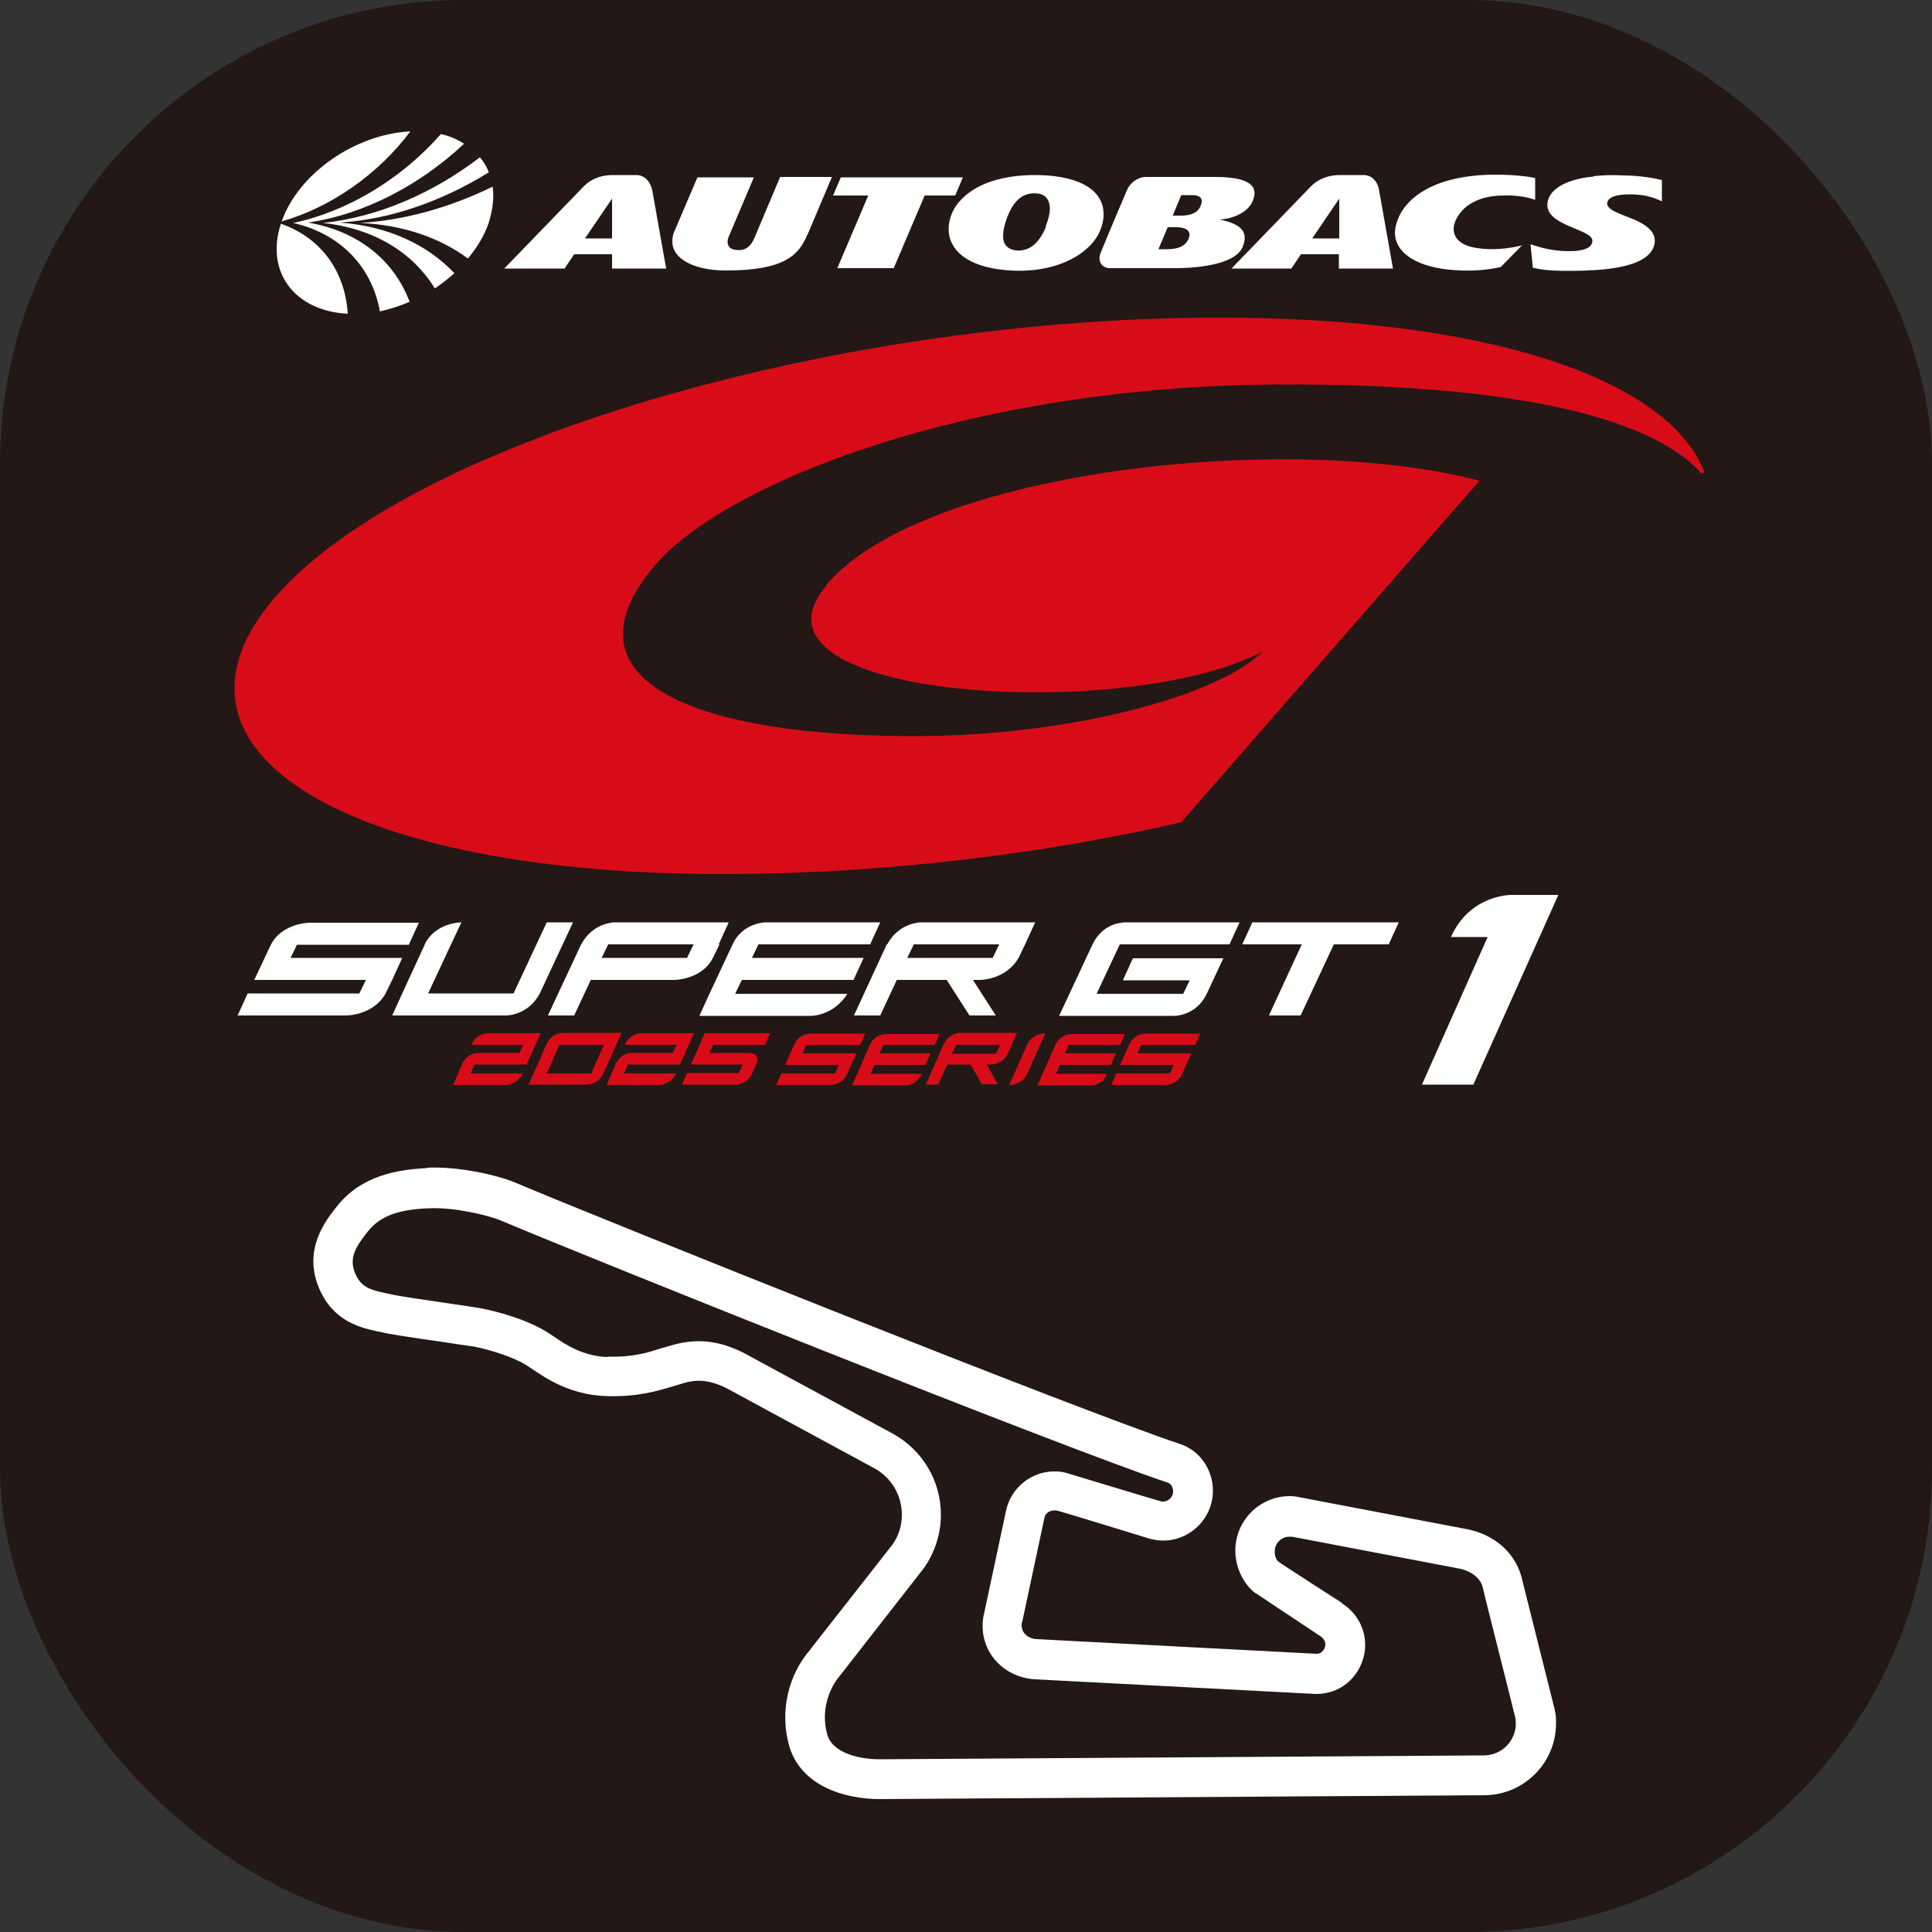 <?xml version="1.0" encoding="UTF-8"?>
<svg id="_レイヤー_1" data-name="レイヤー 1" xmlns="http://www.w3.org/2000/svg" viewBox="0 0 50 50">
  <rect x="0" y="0" width="50" height="50" fill="#333333" stroke="none"/>
  <defs>
    <style>
      .cls-1 {
        fill: #231815;
      }

      .cls-2 {
        fill: #fff;
      }

      .cls-3 {
        fill: #d70c18;
      }
    </style>
  </defs>
  <rect class="cls-1" width="50" height="50" rx="12" ry="12"/>
  <g>
    <path class="cls-2" d="M40.33,23.16l-2.2,4.91h-1.33l1.7-3.82h-.95c.49-1.1,1.56-1.09,1.56-1.09h1.22Z"/>
    <g>
      <path class="cls-2" d="M39.73,4.61v.56c-.26-.09-.56-.12-.83-.11-.45,0-1.02.15-1.24.67-.02.06-.04.12-.04.19,0,.29.25.45.61.5.36.06.81.02,1.16-.07l-.55.56c-.39.09-.81.11-1.21.08-.88-.06-1.53-.4-1.53-.98.05-.72.82-1.49,2.61-1.49.54,0,.9.06,1.03.09ZM27.06,5.86c.07-.17.11-.33.11-.46,0-.2-.09-.36-.3-.39-.44-.06-.69.25-.84.72-.05.15-.07.28-.07.38,0,.23.13.34.32.37.3.03.58-.11.79-.61ZM27.09,4.54c1.12.08,1.48.55,1.47,1.01,0,.14-.03.28-.09.42-.25.6-1.15,1.14-2.45,1.02-1-.09-1.47-.53-1.47-1.06,0-.29.13-.57.33-.77.67-.69,1.87-.64,2.2-.62ZM28.49,6.53c.24-.59.68-1.62.68-1.62.08-.18.27-.32.46-.33h1.83c1,0,1.09.31.96.62-.15.37-.67.48-.86.48.52.11.77.29.6.71-.17.41-.99.55-1.77.55h-1.66c-.21,0-.34-.17-.24-.41ZM30.57,5.58c.24,0,.43-.07.5-.25.08-.18,0-.28-.21-.28h-.29l-.22.53h.23ZM30.44,5.88h-.22l-.24.57h.21c.27,0,.48-.06.57-.27.1-.24-.13-.3-.32-.3ZM41.24,4.56c.17-.02.46-.04.74-.02.34,0,.7.04,1.03.12v.55c-.27-.13-.52-.18-.83-.18-.35,0-.52.07-.57.17-.09.17.19.28.3.33.33.14,1.06.33.89.85-.21.6-1.5.62-2.1.63-.35,0-.68,0-1.03-.08l-.06-.61c.34.12.65.18,1.01.18.33,0,.57-.07.59-.25.05-.34-1.32-.39-1.15-1.06.11-.43.78-.59,1.18-.62ZM34.66,6.17v-1.03l-.7,1.03h.7ZM31.88,6.94l2.05-2.12c.22-.22.5-.29.74-.29h.62c.23,0,.37.19.4.39l.36,2.03h-1.4v-.37h-.98l-.25.37h-1.55ZM15.84,6.17v-1.03l-.7,1.03h.7ZM13.06,6.94l2.05-2.12c.22-.22.5-.29.74-.29h.62c.23,0,.37.2.41.39l.36,2.03h-1.4v-.37h-.98l-.25.37h-1.55ZM23.93,5.06l-.8,1.88h-1.46l.8-1.88h-.91l.2-.47h3.16l-.2.47h-.79ZM20.89,6.08c-.22.53-.6.92-2.1.92-.83,0-1.39-.3-1.39-.75,0-.08.01-.18.06-.28l.59-1.38h1.46l-.61,1.44c-.03.07-.07.14-.07.22,0,.12.06.21.24.22.3.03.41-.2.47-.35l.65-1.54h1.34l-.63,1.49ZM10.62,3.4c-.83,1.11-2.06,1.97-3.33,2.33.44-1.25,1.91-2.26,3.33-2.33ZM9.83,8.05c-.21-1.15-1.02-2-2.24-2.28,1.42-.3,2.81-1.15,3.82-2.3.23.05.43.14.6.25-1.14,1.07-2.59,1.83-4.04,2.04,1.3.22,2.23.98,2.63,2.05-.25.11-.51.19-.77.25ZM11.25,7.46c-.57-.93-1.58-1.55-2.89-1.69,1.42-.15,2.85-.77,4.06-1.7.1.12.18.25.23.39-1.21.75-2.55,1.22-3.86,1.3,1.25.09,2.27.57,2.97,1.31-.16.14-.32.27-.5.39ZM12.11,6.69c-.73-.54-1.68-.87-2.79-.92,1.15-.07,2.33-.4,3.43-.94.04.29,0,.6-.1.93-.11.33-.3.64-.54.93ZM7.27,5.79c1.03.36,1.66,1.22,1.73,2.33-1.38-.07-2.14-1.09-1.73-2.33Z"/>
      <path class="cls-3" d="M21.39,15.13c2.52-2.96,11.93-3.99,16.9-2.69l-7.72,8.84c-3.47.8-7.48,1.31-11.58,1.34-9.98.06-15.29-3.16-11.9-7.13,3.4-3.98,14.21-7.21,24.19-7.27,7.3-.04,11.94,1.63,12.83,4.01l-.08.02c-1.36-1.53-5.18-2.33-11-2.3-8.03.05-14.27,2.57-16.07,4.67-2.6,3.04,1.16,4.46,6.84,4.43,3.91-.02,7.72-1.03,8.88-2.19-3.48,1.85-13.84,1.27-11.28-1.72Z"/>
      <g>
        <path class="cls-2" d="M25.69,24.79l.17-.35h-2.21l-.17.35h2.21ZM22.96,24.44c.31-.57.87-.57.87-.57h2.96l-.26.57-.17.35c-.33.57-.99.57-.99.57h-.19l.59.92h-.68l-.59-.92h-1.29l-.43.92h-.68l.85-1.84Z"/>
        <polygon class="cls-2" points="32.41 23.87 36.2 23.87 35.94 24.44 34.52 24.44 33.66 26.28 32.84 26.28 33.69 24.44 32.15 24.44 32.41 23.87"/>
        <path class="cls-2" d="M10.99,24.44c.28-.57.95-.57.95-.57l-.86,1.84h2.21l.86-1.84h.68l-.86,1.84c-.3.57-.86.57-.86.57h-2.96l.26-.57.59-1.28Z"/>
        <path class="cls-2" d="M7.69,24.44l-.17.35h2.89l-.26.57-.17.35c-.32.57-1.01.57-1.01.57h-2.82l.26-.57h2.89l.17-.35h-2.89l.43-.91c.29-.57,1.01-.57,1.01-.57h2.82l-.26.57h-2.89Z"/>
        <path class="cls-2" d="M17.78,24.79l.17-.35h-2.21l-.17.35h2.21ZM18.62,24.44l-.17.35c-.29.57-1,.57-1,.57h-2.16l-.43.92h-.68l.86-1.84c.31-.57.86-.57.86-.57h2.96l-.26.57Z"/>
        <path class="cls-2" d="M19.04,25.72h2.89c-.36.57-.93.57-.93.57h-2.9l.26-.57.6-1.28c.26-.57.86-.57.86-.57h2.96l-.26.57h-2.89l-.17.35h2.89l-.26.57h-2.89l-.17.35Z"/>
        <path class="cls-2" d="M29.03,23.87h3.05l-.26.57h-2.84l-.6,1.28h2.24l.17-.35h-1.73l.26-.57h2.34l-.43.92c-.27.57-.83.57-.83.57h-2.99l.86-1.84c.27-.57.78-.57.78-.57Z"/>
      </g>
      <g>
        <path class="cls-3" d="M13.99,26.74l-.36.81h-1.35l-.1.23h1.34c-.13.3-.43.3-.43.3h-1.36l.24-.56c.14-.27.38-.27.38-.27h1.09l.1-.21h-1.34c.13-.3.42-.3.42-.3h1.37Z"/>
        <path class="cls-3" d="M16.08,26.74l-.46,1.03c-.13.3-.43.3-.43.3h-1.51l.46-1.04c.13-.3.42-.3.42-.3h1.52ZM14.14,27.78h1.16l.33-.74h-1.15l-.33.74Z"/>
        <path class="cls-3" d="M17.96,26.74l-.36.81h-1.35l-.1.23h1.34c-.13.3-.43.3-.43.3h-1.36l.24-.56c.14-.27.38-.27.38-.27h1.09l.1-.21h-1.34c.13-.3.42-.3.42-.3h1.37Z"/>
        <path class="cls-3" d="M19.8,27.04h-1.34l-.1.21h1.01c.35,0,.2.3.2.3l-.1.22c-.13.3-.43.3-.43.3h-1.39l.13-.3h1.34l.1-.22h-1.34l.36-.81h1.69l-.13.3Z"/>
        <path class="cls-3" d="M22.26,27.04h-1.39l-.1.22h1.39l-.23.52c-.13.3-.43.3-.43.3h-1.41l.13-.3h1.39l.1-.22h-1.39l.23-.52c.13-.3.43-.29.43-.29h1.41l-.13.3Z"/>
        <path class="cls-3" d="M24.18,27.04h-1.32l-.1.22h1.32l-.13.3h-1.32l-.1.23h1.32c-.13.3-.39.3-.39.3h-1.41l.46-1.04c.13-.3.43-.29.43-.29h1.37l-.13.3Z"/>
        <path class="cls-3" d="M24.51,27.56l-.23.51h-.32l.46-1.04c.13-.3.43-.3.43-.3h1.47l-.23.52c-.14.3-.43.3-.43.3h-.12l.28.51h-.41l-.29-.51h-.62ZM25.88,27.04h-1.14l-.1.23h1.14l.1-.23Z"/>
        <path class="cls-3" d="M26.59,27.78c-.13.3-.47.3-.47.3l.46-1.04c.13-.3.47-.3.47-.3l-.46,1.04Z"/>
        <path class="cls-3" d="M28.98,27.04h-1.32l-.1.22h1.32l-.13.3h-1.32l-.1.23h1.32c-.13.3-.39.3-.39.3h-1.41l.46-1.04c.13-.3.43-.29.43-.29h1.37l-.13.3Z"/>
        <path class="cls-3" d="M30.93,27.04h-1.39l-.1.22h1.39l-.23.52c-.13.3-.43.3-.43.3h-1.41l.13-.3h1.39l.1-.22h-1.39l.23-.52c.13-.3.43-.29.43-.29h1.41l-.13.3Z"/>
      </g>
    </g>
  </g>
  <path class="cls-2" d="M11.05,30.23c-.75.04-1.69.18-2.33.99-.29.36-.88,1.11-.47,2.1.36.88,1.09,1.04,1.49,1.13l.11.02c.22.06.78.14,1.54.25.38.06.74.11.88.13.41.08,1.02.27,1.35.48l.14.09c.35.24.99.68,1.92.71.81.03,1.32-.13,1.73-.25l.3-.09c.32-.09.64-.09,1.1.14.02.01,3.82,2.07,3.82,2.07.44.24.71.7.71,1.2,0,.28-.08.54-.24.77-.03.04-2.14,2.73-2.14,2.73l.02-.02c-.59.67-.8,1.62-.56,2.49.29,1.03,1.4,1.39,2.35,1.39l15.64-.1c1.02,0,1.86-.83,1.86-1.86,0-.11,0-.22-.03-.32v-.02s-.87-3.47-.87-3.47h0c-.18-.63-.72-1.09-1.43-1.22l-4.3-.82c-.09-.02-.17-.03-.26-.03-.78,0-1.41.63-1.41,1.41,0,.45.22.88.53,1.11h.01s1.67,1.11,1.67,1.11h0c.07.05.12.12.12.21,0,.07-.03.13-.08.18-.03.03-.08.06-.15.06-.02,0-7.25-.38-7.25-.38-.19-.01-.38-.14-.38-.36,0-.03,0-.08.02-.11l.57-2.67c.02-.11.13-.19.25-.19.02,0,.04,0,.06,0,.04,0,2.41.73,2.41.73.11.03.23.05.35.05.71,0,1.29-.58,1.29-1.29,0-.55-.34-1.04-.85-1.21-2.62-.87-14.8-5.75-17.22-6.77-.43-.18-1.43-.42-2.27-.38M15.71,35.12c-.64-.03-1.09-.33-1.39-.54l-.17-.11c-.53-.33-1.32-.54-1.7-.61-.16-.03-.51-.08-.92-.14-.53-.08-1.25-.18-1.44-.23l-.14-.03c-.37-.08-.61-.15-.76-.51-.17-.41.03-.7.33-1.08.31-.39.77-.57,1.58-.6.69-.03,1.54.19,1.82.3,2.49,1.05,14.6,5.9,17.3,6.8.1.03.14.14.14.23,0,.14-.12.26-.26.26-.02,0-.05,0-.07-.01-.02,0-2.43-.73-2.43-.73h0c-.1-.03-.21-.04-.31-.04-.6,0-1.12.42-1.25,1l-.57,2.67c-.02.07-.04.19-.04.33,0,.74.58,1.33,1.35,1.38l7.28.38h0c.34,0,.65-.12.89-.36.24-.24.38-.57.38-.91,0-.44-.23-.85-.61-1.08h.02s-1.59-1.02-1.66-1.08c-.06-.06-.09-.14-.09-.26,0-.21.17-.38.38-.38.02,0,.05,0,.07,0l4.3.82c.24.04.55.19.63.48,0,.03.84,3.34.85,3.4,0,.04.01.09.01.13,0,.46-.37.83-.83.83l-15.64.1c-.54,0-1.22-.17-1.35-.64-.18-.64.06-1.22.34-1.54h0s2.17-2.78,2.17-2.78h0c.28-.41.43-.88.43-1.37,0-.88-.48-1.68-1.25-2.1l-3.84-2.08h0c-.63-.32-1.19-.39-1.82-.22l-.35.1c-.37.12-.75.23-1.38.21"/>
</svg>